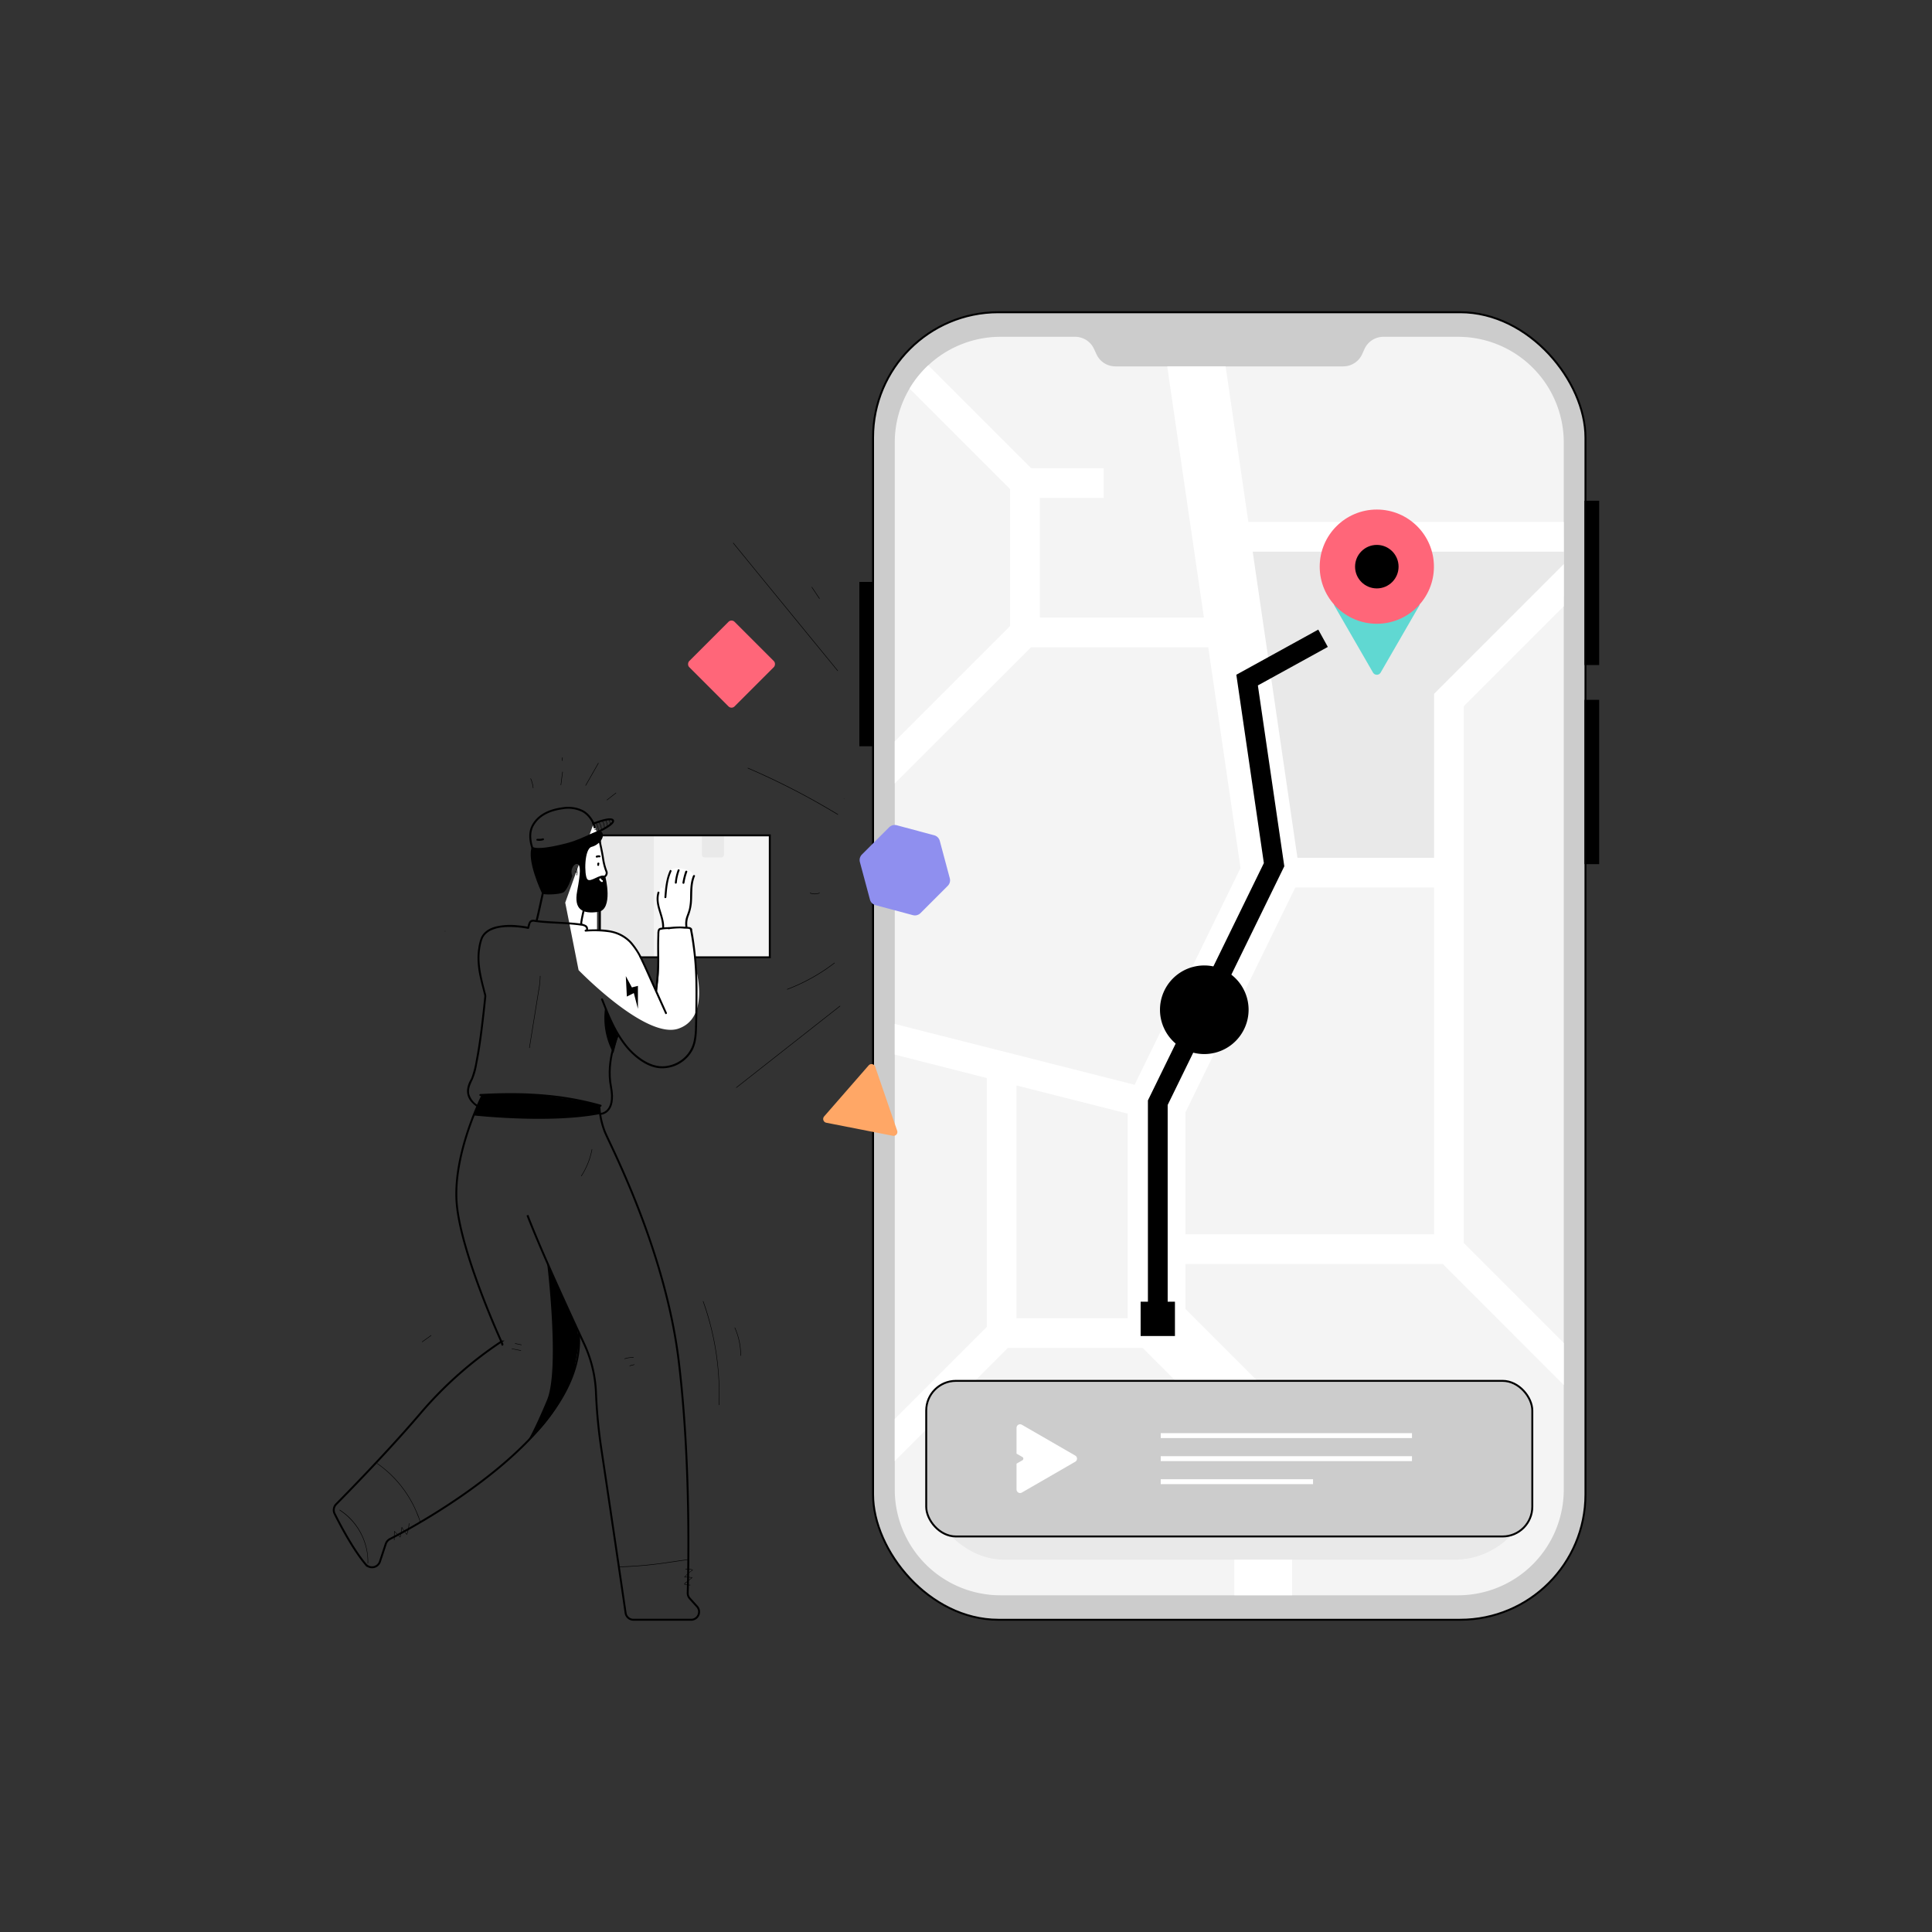 <svg viewBox="0 0 1000 1000" width="1000" height="1000" xmlns="http://www.w3.org/2000/svg"><rect x="0" y="0" width="1000" height="1000" fill="#333333" stroke="none"/><path d="M398.43 495.5h-61.04v-63.12h61.04z" fill="#f4f4f4"/><path d="M310.51 432.38h27.9v63.12h-27.9zM373.3 443.8h-8.58a1.42 1.42 0 01-1.42-1.42v-10h11.42v10a1.42 1.42 0 01-1.42 1.42z" fill="#e9e9e9"/><path d="M347.11 432.38h51.33v63.12h-87.93v-63.12z" fill="none" stroke="#000" stroke-miterlimit="10"/><path d="M360 500.67c-.14-2.65-1.79-15.95-1.79-15.95l-1.12-4.24a2.66 2.66 0 01-2-2.93l-4.13-1.64s-7.16-1.09-7.83 1.64 0 2.74-2.07 3.54-.55 11.43-.49 11.76a61 61 0 010 15.56c-1.14 7-2.29 2-2.29 2l-3.47-7.68a97.06 97.06 0 00-9-15.51c-4.31-5.75-16.78-5.69-16.78-5.69v-14.64a38.51 38.51 0 002.54-4c.48-1.12 1-9.07 1-9.07a5.68 5.68 0 001.31-1.64c.62-1.11-.1-1.11-1.11-4.92S311 438 310.51 436a85.66 85.66 0 00-3.29-9.7l-14.66 40.91c.17.75 6.91 34.92 6.91 34.92s34.79 36 51.63 30.3 8.9-31.76 8.9-31.76z" fill="#fff"/><rect fill="#ccc" height="676.76" rx="64.84" width="368.73" x="451.9" y="161.62"/><rect fill="none" height="676.76" rx="64.84" stroke="#000" stroke-miterlimit="10" width="368.73" x="451.9" y="161.62"/><path d="M754.68 174.33h-38.62a10.76 10.76 0 00-9.76 6.22l-1.3 2.87a10.76 10.76 0 01-9.75 6.22H577.32a10.77 10.77 0 01-9.76-6.22l-1.33-2.87a10.74 10.74 0 00-9.75-6.22h-38.62a54.72 54.72 0 00-54.73 54.72V771a54.72 54.72 0 0054.73 54.72h236.82A54.72 54.72 0 00809.4 771V229.05a54.72 54.72 0 00-54.72-54.72z" fill="#f4f4f4"/><path d="M653.11 412.08l-17.52-134.39H809.4v30.91l-55.84 55.84v87.06h-97.11" fill="#e9e9e9"/><path d="M757.66 451.67v-86.15l51.74-51.74V292l-67.13 67.13V444h-70.72l-23.16-158.45h161v-15.39H646.15l-11.77-80.52h-30.24l19 130h-84.92V257.7h33v-15.38h-37.51l-53.22-53.23a54.94 54.94 0 00-9.71 12.06l52.05 52v70.9l-59.7 59.7v21.76L533.71 335h91.67l16.71 114.27-54.82 112.2L463.13 530v15.87L510.77 558v128.82l-47.64 47.64v21.76l58.52-58.52h69.78l47.45 47.45v80.52h29.92v-92.91l-55.21-55.21v-23.3h133.19l62.62 62.63v-21.76l-51.74-51.75zm-174 230.64h-57.5V561.85l57.51 14.56zm158.6-43.44H613.59v-63.15l56.86-116.36h71.82z" fill="#fff"/><g stroke="#000" stroke-miterlimit="10"><path d="M820.63 259.68h6.6v84.05h-6.6zM820.63 362.73h6.6v84.05h-6.6zM445.3 301.71h6.6v84.05h-6.6z"/></g><rect fill="#e9e9e9" height="80.54" rx="40.27" width="313.71" x="479.41" y="726.74"/><rect fill="#ccc" height="80.54" rx="15.39" width="313.71" x="479.41" y="714.73"/><rect fill="none" height="80.54" rx="15.39" stroke="#000" stroke-miterlimit="10" width="313.71" x="479.41" y="714.73"/><g fill="#fff"><path d="M600.79 741.8h130.05v2.54H600.79zM600.79 753.73h130.05v2.54H600.79zM600.79 765.65h78.84v2.54h-78.84z"/></g><g stroke="#000" stroke-miterlimit="10"><path d="M603.89 684.63h-9.23V569.68l60.03-122.86-14.22-97.31 41.67-22.95 4.46 8.09-36.07 19.86 13.71 93.79-60.35 123.51z"/><path d="M590.89 674.26h16.76v16.76h-16.76z"/><circle cx="623.35" cy="522.66" r="15.04"/><path d="M623.35 545.08a22.43 22.43 0 1122.42-22.42 22.45 22.45 0 01-22.42 22.42zm0-30.08a7.66 7.66 0 107.66 7.66 7.66 7.66 0 00-7.66-7.66z"/></g><path d="M714.63 348.1l19.86-34.39a2.29 2.29 0 00-2-3.44h-39.7a2.29 2.29 0 00-2 3.44l19.86 34.39a2.29 2.29 0 003.98 0z" fill="#60d8d2"/><circle cx="712.64" cy="293.3" fill="#ff6679" r="29.56"/><circle cx="712.64" cy="293.3" r="11.26"/><path d="M343.26 479.17c0-.16-.48-4.86-1.31-6.31s-2.16-7.56-1.53-8.92 1.2-5.47 2.61-4.4a4.43 4.43 0 011.54 2.92s1-7.21 1.28-8.19-.14-5.44 5.41-4.87 8.08 1.7 7.35 5.61a92 92 0 00-.93 10.88c-.14 1.74-.63 6-1.54 7.57a11.86 11.86 0 00-.93 4.53s.41 2.11-.74 1.79" fill="#fff"/><path d="M302.63 467.79a48 48 0 00-1.61 6c-.2 1-.4 1.94-.54 2.93a6.62 6.62 0 00-.12 1.83c.1.63 1.06.36 1-.27v-.18-.39c0-.35.08-.69.14-1 .15-1 .35-1.93.56-2.89a45.44 45.44 0 011.55-5.74c.22-.61-.75-.87-1-.27z"/><path d="M302 467.54c14.28 5.3 10.49-7.14 10.71-12.6v-1.09a2.22 2.22 0 001.2-2.75c-.21-.49-.47-1.24-.71-2a30.28 30.28 0 01-1-4.41c-.66-4.39-1.76-9.25-2.82-13.4" fill="none" stroke="#000" stroke-miterlimit="10"/><path d="M298 449.75c.53 0 .62 1 .65 1.34a3.78 3.78 0 01-.29 1.79c-.06.15.16.28.22.13a4.13 4.13 0 00.3-2.14c-.07-.51-.24-1.32-.88-1.37-.16 0-.16.24 0 .25z"/><path d="M297.87 451.55h.38a.34.34 0 01.09.08l.06.11c0 .06.11.07.17 0a.13.13 0 000-.17.94.94 0 00-.93-.53.14.14 0 00-.13.13c0 .06.06.13.13.12zM280.93 460.12c-1.24 5.42-2.34 10.88-3.67 16.28-.16.63.81.89 1 .27 1.34-5.4 2.44-10.86 3.68-16.28.14-.63-.83-.9-1-.27zM358.7 453.27c-1.47 3.55-1.44 7.34-1.5 11.12a29.61 29.61 0 01-.55 5.8c-.36 1.62-1 3.1-1.53 4.67a11.49 11.49 0 00-.31 5.05c.09.64 1.05.37 1-.26a11.1 11.1 0 01.67-5.59 24.93 24.93 0 001.59-6.43c.45-4.76-.26-9.57 1.63-14.1.25-.59-.72-.85-1-.26zM354.72 451a33.89 33.89 0 00-1.47 5.79.5.5 0 001 .27 31.91 31.91 0 011.47-5.79c.21-.61-.75-.87-1-.27zM350.78 450.31a24.41 24.41 0 00-1.47 6.58c-.05.64.95.64 1 0a23.59 23.59 0 011.43-6.31c.23-.61-.74-.87-1-.27zM346.68 450.56c-2 4.35-2.41 9.12-2.77 13.83-.05.64.95.64 1 0 .35-4.52.72-9.15 2.63-13.32.26-.58-.6-1.09-.86-.51zM340.35 461.89c-.92 3.06-.37 6.16.52 9.16s2 6 1.87 9.24c0 .64 1 .64 1 0 .33-6.21-4.29-11.91-2.43-18.14a.5.5 0 00-1-.26zM310.56 456.37l-1.09-1.26a.49.49 0 00-.36-.15.47.47 0 00-.35.15.51.51 0 00-.15.35.56.56 0 00.15.35l1.1 1.27a.51.51 0 00.7 0 .53.53 0 00.15-.36.56.56 0 00-.15-.35zM309.27 446.64a2.85 2.85 0 00-.12.31 1.08 1.08 0 000 .27 2.28 2.28 0 000 .26 1.86 1.86 0 000 .34.38.38 0 00.08.17.47.47 0 00.15.13.5.5 0 00.38.05.53.53 0 00.3-.23l.05-.12a.61.61 0 000-.27v.13a1.45 1.45 0 010-.36v.14a1.4 1.4 0 01.1-.35l-.05.12a.33.33 0 00.06-.19.35.35 0 000-.2.52.52 0 00-.23-.3.5.5 0 00-.68.18zM230.3 481.93v.16a.1.1 0 000 .09.12.12 0 00.08 0 .1.1 0 00.09 0 .13.13 0 000-.09v-.16a.13.13 0 000-.09.15.15 0 00-.09 0 .09.09 0 00-.08 0 .1.1 0 000 .09zM303.12 482.19a55.08 55.08 0 0112.31.36 18.84 18.84 0 0110.33 5.24 34.79 34.79 0 016.2 9.61c1.94 4.07 3.74 8.21 5.59 12.32l6.74 14.93c.27.58 1.13.08.86-.51-4-8.84-7.87-17.74-12-26.53a39.74 39.74 0 00-6.05-9.83 19.31 19.31 0 00-10-5.9c-4.57-1.09-9.34-.91-14-.69-.65 0-.65 1 0 1z"/><path d="M311.17 517.44c2.92 7.46 5.94 15 10.56 21.62a39.52 39.52 0 008 8.63c3.25 2.54 7 4.66 11.2 5.16a17.91 17.91 0 0017.77-9.72c2-4.2 2-9 2.13-13.54.11-5 .21-10.09.2-15.14a176.92 176.92 0 00-2.21-30c-.22-1.23-.45-2.46-.7-3.68-.14-.63-1.1-.36-1 .27a155.33 155.33 0 012.84 29c.08 4.85 0 9.69-.06 14.54-.05 2.43-.09 4.86-.16 7.3a36.78 36.78 0 01-.69 6.94 16.23 16.23 0 01-5.73 9.33 17.19 17.19 0 01-9.66 3.74c-4.15.23-8-1.37-11.43-3.64a36 36 0 01-8.23-7.79c-4.81-6.15-8-13.44-10.84-20.65-.35-.89-.71-1.79-1.06-2.69-.23-.59-1.2-.33-1 .27z"/><path d="M346.3 479.91a23.42 23.42 0 00-4.35.34 1.6 1.6 0 00-1.42 1.08 6.49 6.49 0 00-.26 2l-.06 2.46c-.15 5.74.18 11.47-.21 17.2-.21 3.22-.53 6.43-.78 9.64-.05.64.95.64 1 0 .4-5.15 1-10.29 1-15.46 0-2.85-.12-5.69-.08-8.54 0-1.48.06-3 .1-4.44a16.81 16.81 0 01.09-2 2.44 2.44 0 01.14-.53c0-.11.29-.39.06-.23a1 1 0 01.29-.12 15.93 15.93 0 014.47-.4.5.5 0 000-1z"/><path d="M346.3 480.91a52.33 52.33 0 015.59-.4c.9 0 1.8.11 2.69.17.38 0 2.56-.06 2.6.47s1 .64 1 0c-.06-.9-.81-1.25-1.61-1.33-1.14-.11-2.29-.17-3.43-.24a43.42 43.42 0 00-6.84.33c-.64.06-.65 1.06 0 1z"/><path d="M556.54 753.4l-27.62-15.95a1.84 1.84 0 00-2.76 1.6v13.36l3 1.71a1 1 0 010 1.75l-3 1.71v13.36a1.84 1.84 0 002.76 1.6l27.62-15.95a1.84 1.84 0 000-3.19z" fill="#fff"/><path d="M313.21 453.49c.23.15 4.37 17.37-3.63 18.51s-12.65-1.09-10.84-10.75 1.8-13.36.28-14-4.23 2.44-2.82 6.08c0 0-2.44 7.58-4.72 8.65s-10.4 1.34-10.89.45-8.28-17.6-5.19-24.28c0 0 1.52 2.59 18.22-1.79 9.44-2.47 16.35-8 18-5.53s-1.52 6.51-5.38 7.49-3.88 14.52-2.3 16.7 6.78-3.13 9.27-1.53z"/><path d="M310.24 455.39a2.29 2.29 0 00.45.62 2.34 2.34 0 00.63.45.32.32 0 00.18.06.34.34 0 00.2 0 .47.47 0 00.3-.23.5.5 0 00.05-.38.5.5 0 00-.23-.3 2.39 2.39 0 01-.34-.21l.1.08a1.88 1.88 0 01-.34-.35l.08.11a1.86 1.86 0 01-.22-.35.48.48 0 00-.29-.23.53.53 0 00-.39.05.5.5 0 00-.23.3v.13a.56.56 0 00.07.26z" fill="#fff"/><path d="M309 443.89a2.93 2.93 0 01.6-.15h-.13a2.89 2.89 0 01.72 0h-.14.11a.56.56 0 00.38-.05.5.5 0 00.23-.3.5.5 0 00-.05-.38.44.44 0 00-.3-.23 3.24 3.24 0 00-1.69.13.57.57 0 00-.3.23.5.5 0 00.18.68.49.49 0 00.39.05z"/><path d="M276.22 440.78c-1.74-4.32-2.74-9.52-.32-13.76 3.19-5.57 9.26-7.86 15.34-8.67a16.89 16.89 0 0110.2 1.41 10.81 10.81 0 012.07 1.41l.25.21a14.5 14.5 0 013.46 4.92s8-3.23 9.83-1.92-4.53 5.15-12.19 8.32" fill="none" stroke="#000" stroke-miterlimit="10"/><path d="M278 435.09a6.75 6.75 0 003.19-.19.5.5 0 00.35-.61.49.49 0 00-.61-.35 6.1 6.1 0 01-1.32.25 5.48 5.48 0 01-.7 0h-.65a.5.5 0 00-.61.35.49.49 0 00.35.61zM306.48 426c0 .06 0 .12.07.17s0-.08 0 .06l.12.3.21.6c.13.4.25.82.34 1.23a.5.5 0 101-.26 13.24 13.24 0 00-.87-2.6.49.49 0 00-.68-.18.51.51 0 00-.18.68zM308.43 426a11.28 11.28 0 011.33 4.5c0 .16.26.16.25 0a11.44 11.44 0 00-1.37-4.63c-.08-.14-.29 0-.21.13zM307.75 429.66l.57-.13a.13.13 0 00.09-.15.14.14 0 00-.16-.09l-.57.12a.13.13 0 00.07.25zM309.79 425.49a4.5 4.5 0 011 1.92 10 10 0 01.5 2.23c0 .16.27.16.25 0a10.18 10.18 0 00-.54-2.37 4.52 4.52 0 00-1.08-1.95c-.12-.11-.29.06-.17.17zM311.64 425.15a3 3 0 01.81 1.59 10.19 10.19 0 01.33 2.05c0 .16.26.16.25 0a10 10 0 00-.36-2.18 3.06 3.06 0 00-.85-1.64c-.13-.1-.3.08-.18.18zM313.34 424.62a4.94 4.94 0 01.81 3.21.13.13 0 00.25 0 5.24 5.24 0 00-.88-3.39c-.11-.12-.28.06-.18.18zM314.94 424.17a4.13 4.13 0 01.74 2.75c0 .16.24.16.25 0a4.34 4.34 0 00-.78-2.88c-.09-.13-.31 0-.21.13z"/><path d="M320 535.46s-6.48 13-3.77 27-5.48 14.11-5.62 14.13" fill="none" stroke="#000" stroke-miterlimit="10"/><path d="M313.25 521.34a37.58 37.58 0 004.24 23.8l1.82-6.77s.95-2.15-.68-5.33M323.92 505.23l.54 10.59 3.61-1.8 2.12 8.15v-11.89l-3.13.81M246.92 571.77a9.94 9.94 0 01-4-5.35c-.62-2.69.55-5.16 1.7-7.51a32.71 32.71 0 002.26-7.85c1.64-7.94 2.65-16 3.59-24.06.36-3 .69-6 1-9.08.08-.73.15-1.45.22-2.17a1.63 1.63 0 000-.31 9.34 9.34 0 00-.46-1.93l-.6-2.39c-1.64-6.41-3.11-12.93-2.19-19.57a28.38 28.38 0 011.13-5.09 7.77 7.77 0 011.19-2.26 9.61 9.61 0 014-2.9c3.36-1.41 7.18-1.59 10.78-1.45a48.7 48.7 0 017.32.84l.39.08a.52.52 0 00.62-.35l.42-1.53c.18-.63.28-1.32.91-1.67a2.5 2.5 0 011.62-.07l1.72.22c1.17.13 2.34.24 3.52.33 4.91.37 9.83.48 14.73.92 1.25.12 2.5.25 3.74.44a5.83 5.83 0 012 .49c.54.28 1.09.94.79 1.59s.59 1.09.86.5a2.21 2.21 0 00-.82-2.75 7.81 7.81 0 00-3.59-.95c-2.64-.34-5.3-.52-7.95-.67-2.89-.17-5.78-.29-8.66-.5-1.36-.09-2.72-.2-4.07-.35-.66-.07-1.31-.14-2-.23a4.81 4.81 0 00-1.73-.09c-1.84.41-2 2.54-2.46 4l.62-.35a44.19 44.19 0 00-5.62-.79 33.53 33.53 0 00-11 .55c-3.42.84-6.69 2.68-8.06 6.08a23.44 23.44 0 00-1.2 4.73 34.15 34.15 0 00-.47 5.25 46.29 46.29 0 001.08 9.74c.66 3.16 1.53 6.27 2.3 9.41a3.33 3.33 0 01.15.91c0 .27-.06.55-.08.82-.26 2.57-.53 5.13-.82 7.7-.93 8.21-1.94 16.44-3.48 24.56a49.55 49.55 0 01-2.27 9c-.27.69-.66 1.34-1 2a13.26 13.26 0 00-1.27 4.17 8.41 8.41 0 002.12 6.44 16.52 16.52 0 002.47 2.26c.51.39 1-.48.51-.86z"/><path d="M248.62 567.31c8.47-.45 17-.62 25.43-.25a167.89 167.89 0 0123.56 2.67q6.61 1.24 13.1 3.07a.5.5 0 00.27-1 155.52 155.52 0 00-23.32-4.66 195 195 0 00-24.28-1.32c-4.93 0-9.85.19-14.76.45-.64 0-.64 1 0 1z"/><path d="M310.19 572.32a43.48 43.48 0 002.81 13.34c2.39 6.19 31.18 60.4 38.27 118.51 6.42 52.64 5 110 4.69 120.32a4.09 4.09 0 001.06 2.87l3.76 4.16a4.1 4.1 0 01-3 6.86h-29.91a4.11 4.11 0 01-4.06-3.5c-2-13.92-9.63-65.48-12.62-85.31a267.77 267.77 0 01-2.72-28.79 65.74 65.74 0 00-6.12-25.21C294.27 678.2 280 647.19 273 629" fill="none" stroke="#000" stroke-miterlimit="10"/><path d="M249.81 566.75s-14.55 28.28-13.57 53.7 23.26 73.95 23.26 73.95a200.72 200.72 0 00-41.5 36.71c-16.22 19.1-37.29 40.67-44 47.46a4.3 4.3 0 00-.79 4.95c2.79 5.59 9.44 18.31 16.07 26.19a4.32 4.32 0 007.39-1.48l3-9.11a4.39 4.39 0 012.15-2.52c13.13-6.71 103-54.64 97.7-107.19" fill="none" stroke="#000" stroke-miterlimit="10"/><path d="M245.14 577.34s39.32 4.41 65.48-.73l-.33-2.55s.65-1.81-3.12-2.73-27.71-5.2-40.64-5-14.23.28-14.23.28a3.33 3.33 0 00-3.43 2M283.14 653.26s6.74 55.26 0 71.38S273 746.09 273 746.09s16-12.57 24.06-36.39l2.66-14.43s-.43-6.29-1.57-8.78-15.01-33.23-15.01-33.23zM260.62 696a4.11 4.11 0 00-1-2 .5.5 0 00-.71.7l.08.09v.05s-.06-.08 0 0a1.37 1.37 0 01.13.2 3 3 0 01.24.43s0 .08 0 0c0 .08 0 .15.07.23a2.77 2.77 0 01.11.48.57.57 0 00.23.3.53.53 0 00.39 0 .52.52 0 00.35-.62zM279.48 505.2a42 42 0 01-.77 7.32l-1.17 7.26-2.32 14.41-1.31 8.12c0 .16.21.23.24.07l4.7-29.18a46.86 46.86 0 00.88-8 .13.13 0 00-.25 0zM265 698.21l4.56.94c.16 0 .23-.21.07-.24L265 698c-.15 0-.22.21-.06.25zM266.62 695.53l3.25.68a.13.13 0 00.07-.24l-3.25-.68c-.16 0-.23.21-.07.24zM323.35 703.4a12.92 12.92 0 014.54-.62c.16 0 .16-.24 0-.25a13.36 13.36 0 00-4.61.63c-.15.05-.09.29.07.24zM326 707.06l2.29-.62c.15 0 .09-.29-.07-.24l-2.29.61a.13.13 0 00.07.25zM195.17 757.58a58.51 58.51 0 0118.94 22.09c.64 1.29 1.23 2.61 1.76 4 .16.4 1.68 3.87 1.32 4.06.15-.07 0-.29-.12-.21H217a.15.15 0 00-.06.11.31.31 0 00.29.33c.34 0 .28-.45.23-.67a28.88 28.88 0 00-1.42-3.9 58.17 58.17 0 00-3.58-7.31 58 58 0 00-17.17-18.69c-.13-.1-.25.12-.12.21zM320.38 811.14q7.46-.21 14.88-.95c4.54-.45 9.05-1.11 13.57-1.77 2.38-.35 4.76-.7 7.15-1 .16 0 .16-.27 0-.25-4.07.48-8.13 1.14-12.2 1.72q-7.48 1.07-15 1.58-4.19.28-8.37.4a.13.13 0 000 .25zM175.78 781.73A32.08 32.08 0 01189.66 802a30.78 30.78 0 01.63 7.16.13.13 0 00.25 0 32.33 32.33 0 00-9.09-23.16 31.34 31.34 0 00-5.55-4.52c-.13-.09-.26.13-.12.22zM204.16 797l.1-4.48-.21.09 3 3.07a.12.12 0 00.21-.06 40.87 40.87 0 00.87-5.18l-.23.07a16.33 16.33 0 002.56 3.76.13.13 0 00.21 0 19.58 19.58 0 001.19-5.7c0-.16-.24-.16-.25 0a19.37 19.37 0 01-1.18 5.63h.21a16.51 16.51 0 01-2.53-3.72c-.06-.12-.22-.05-.23.06a42.08 42.08 0 01-.86 5.12l.21-.06-3-3.07a.13.13 0 00-.21.09l-.1 4.48a.13.13 0 00.25 0zM355 812.39a4.66 4.66 0 013.49.39v-.22a19.13 19.13 0 00-4.24 3.68c-.07.08 0 .22.08.21a19 19 0 013.92.25l-.06-.21-2 1.57-1 .79a5.68 5.68 0 00-.91.78c-.36.47.21.58.57.68a8 8 0 002.38.23c.16 0 .17-.26 0-.25a7.9 7.9 0 01-1.94-.14c-.22 0-.88-.09-.77-.42 0-.1.28-.23.37-.3l.42-.35c1-.82 2-1.62 3-2.41.07 0 0-.19-.06-.21a19.59 19.59 0 00-4-.26l.09.22a18.89 18.89 0 014.19-3.64.13.13 0 000-.22 4.89 4.89 0 00-3.67-.41.12.12 0 00.06.24zM301 608.77a39 39 0 005.53-13.77c0-.16-.21-.23-.24-.07a38.83 38.83 0 01-5.49 13.69c-.08.14.13.26.22.13zM303.27 406.59l6.54-11.49c.08-.14-.14-.27-.21-.13l-6.55 11.5c-.08.14.14.26.22.12zM290.44 406.29l.87-6.73c0-.16-.23-.16-.25 0l-.87 6.73c0 .16.23.16.25 0zM291.09 393.66a2.27 2.27 0 01.18-1.43c.07-.15-.15-.27-.22-.13a2.62 2.62 0 00-.2 1.63c0 .15.27.09.24-.07zM314.26 414.16l4.62-3.62c.13-.09-.05-.27-.18-.17l-4.62 3.63c-.13.1.05.27.18.18zM274.57 403.09a15.51 15.51 0 011.27 4.72c0 .16.27.16.25 0a15.72 15.72 0 00-1.3-4.84c-.07-.15-.28 0-.22.12z"/><path d="M476.39 472.68l14.17-14.17a4.06 4.06 0 001.05-3.93l-5.18-19.36a4.1 4.1 0 00-2.88-2.88l-19.36-5.18a4.06 4.06 0 00-3.93 1l-14.17 14.17a4.08 4.08 0 00-1 3.93l5.19 19.36a4 4 0 002.87 2.87l19.36 5.19a4.08 4.08 0 003.88-1z" fill="#8f8fef"/><rect fill="#ff6679" height="33.18" rx="2.2" transform="rotate(45 378.64 343.738)" width="33.18" x="362.05" y="327.15"/><path d="M449.6 551.46l-23 26.37a2 2 0 001.14 3.31l34.32 6.73a2 2 0 002.3-2.64L453 552.14a2 2 0 00-3.4-.68z" fill="#ffa766"/><path d="M363.84 673.65a141.42 141.42 0 018.16 41.49q.26 6 0 12c0 .17.24.17.25 0a141.92 141.92 0 00-4.62-42.14c-1-3.85-2.2-7.67-3.54-11.42-.06-.15-.3-.09-.25.06zM380.26 687.31a35 35 0 013 14.37.13.13 0 00.25 0 35.15 35.15 0 00-3.06-14.5c-.06-.15-.28 0-.21.13zM218.62 694.62l4.56-3.26c.13-.09 0-.31-.12-.22l-4.56 3.26c-.13.09 0 .31.12.22zM379.47 281.18L400.56 307l21.09 25.79 11.86 14.48c.1.13.27-.05.17-.17l-21.09-25.79-21.1-25.78L379.64 281c-.1-.12-.27.06-.17.18zM420.12 304l3.91 5.86c.08.14.3 0 .21-.12l-3.91-5.87c-.09-.13-.3 0-.21.13zM387 397.66a375.3 375.3 0 0136.61 18.17q5 2.85 10 5.86c.14.08.27-.14.13-.22a377.36 377.36 0 00-36-19.29q-5.25-2.44-10.57-4.73c-.14-.06-.27.15-.12.21zM436.84 413.48a.13.13 0 000-.25.13.13 0 000 .25zM419.21 462.34a6.67 6.67 0 005 0c.15-.06.09-.3-.06-.24a6.43 6.43 0 01-4.82 0c-.15-.06-.21.18-.07.24zM381.24 563l20.92-16.46 20.92-16.45 11.79-9.27c.12-.1-.06-.28-.18-.18l-20.92 16.46-20.92 16.45-11.79 9.28c-.13.09.05.27.18.17zM407.55 512.18A96.14 96.14 0 00432 498.53c.13-.1 0-.32-.12-.22a96 96 0 01-24.44 13.63c-.15.05-.08.3.07.24z"/></svg>